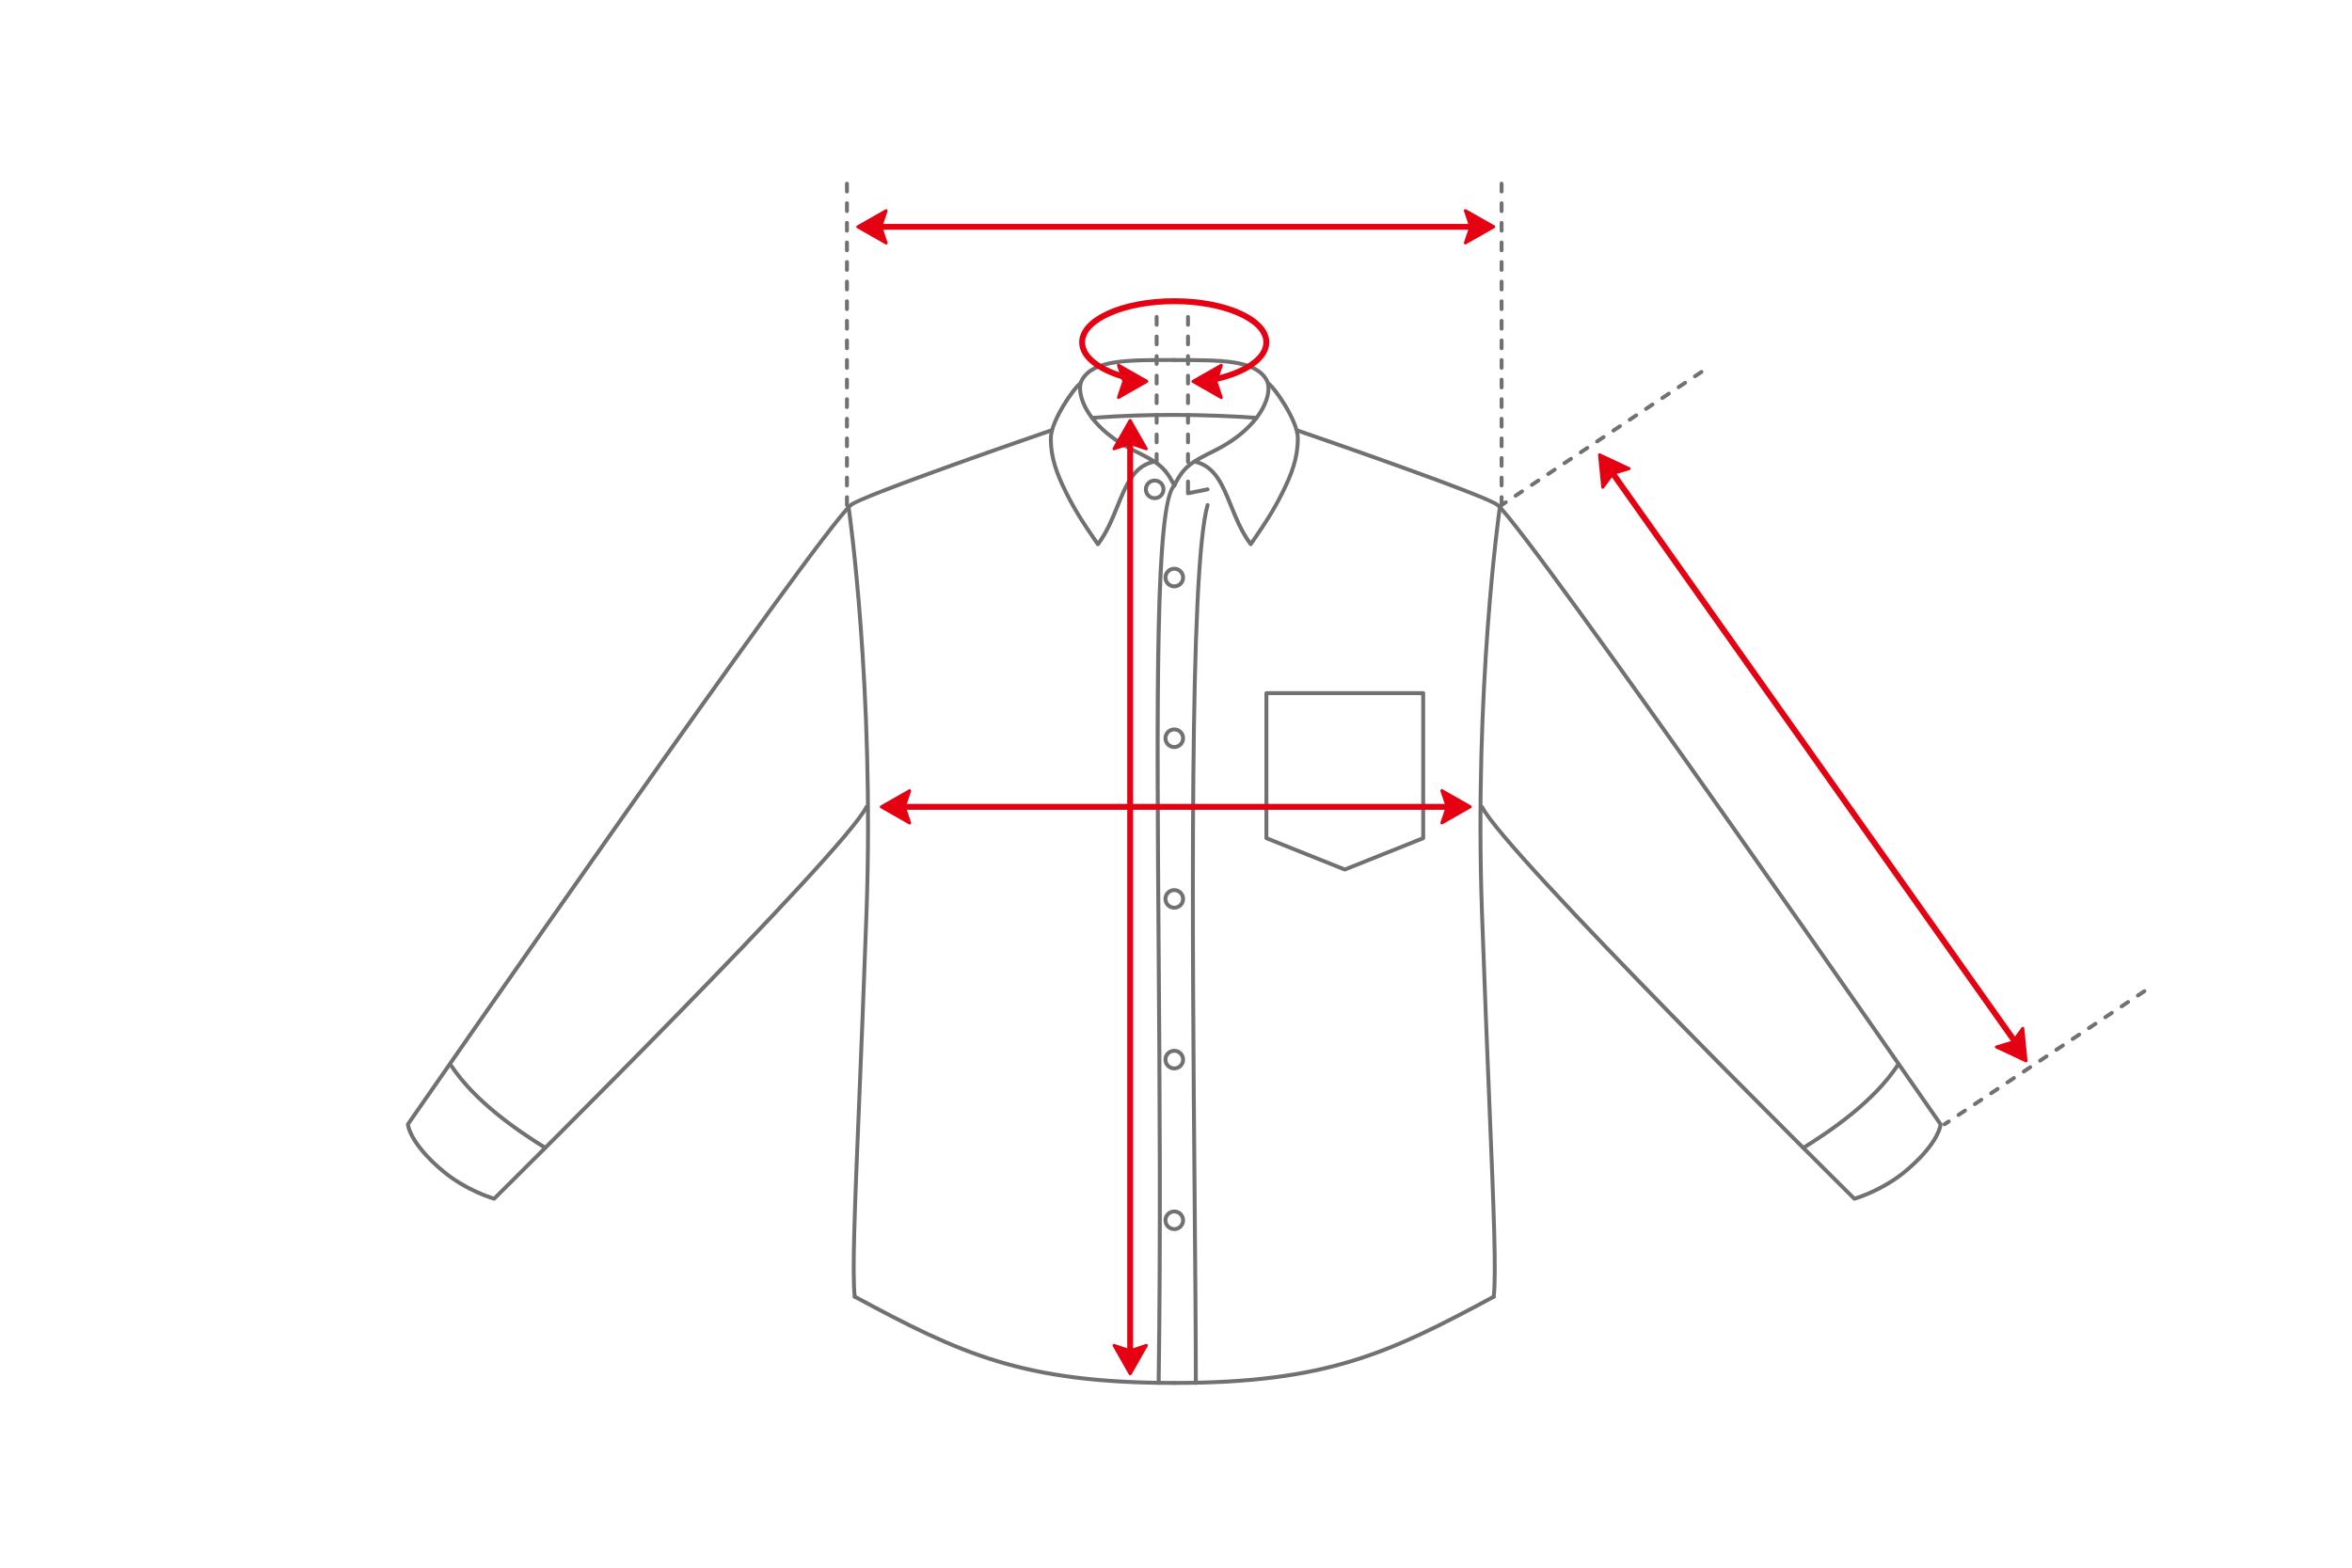 <?xml version="1.0" encoding="UTF-8"?><svg id="a" xmlns="http://www.w3.org/2000/svg" viewBox="0 0 600 400"><g id="b"><path d="m126.06,306.36s-.09,0-.14-.02c-.29-.08-7.17-2.09-13.18-7.1-8.83-7.35-9.17-12.16-9.18-12.36,0-.11.03-.22.09-.31,4.25-6.13,104.14-150.14,113.08-158.09,2.74-2.43,49.19-18.42,51.17-19.1.26-.09.54.05.63.31.09.26-.05.55-.31.64-13.41,4.61-48.68,16.99-50.83,18.9-8.72,7.75-108.91,152.13-112.81,157.75.15.85,1.23,5.18,8.8,11.49,5.18,4.32,11.19,6.39,12.54,6.82,4.86-4.81,88.94-88.15,94.69-99.66.12-.25.42-.35.67-.22.25.12.35.42.22.67-5.97,11.94-91.46,96.54-95.1,100.13-.09.09-.22.14-.35.14Z" fill="#717171" stroke-width="0"/><path d="m218.05,331.36c-.25,0-.47-.19-.5-.44-.67-6.04,0-22.33,1.11-49.33.54-13.25,1.22-29.74,1.89-48.74,2.01-57.28-4.43-102.46-4.5-102.91-.04-.27.15-.53.42-.57.27-.04.53.15.57.42.07.45,6.52,45.71,4.5,103.09-.67,19-1.34,35.49-1.89,48.74-1.11,26.95-1.78,43.22-1.11,49.18.03.27-.17.52-.44.55-.02,0-.04,0-.06,0Z" fill="#717171" stroke-width="0"/><path d="m299.56,353.36c-38.96,0-54.82-7.56-81.74-22.06-.24-.13-.33-.43-.2-.68.13-.24.44-.33.68-.2,26.77,14.42,42.55,21.94,81.26,21.94.28,0,.5.22.5.5s-.22.5-.5.5Z" fill="#717171" stroke-width="0"/><path d="m139.06,293.36c-.09,0-.18-.02-.26-.08-7.4-4.62-17.95-11.85-24.15-21.15-.15-.23-.09-.54.14-.69.23-.15.54-.09.69.14,6.09,9.14,16.53,16.28,23.85,20.85.23.15.31.45.16.69-.09.15-.26.23-.42.23Z" fill="#717171" stroke-width="0"/><path d="m280.06,139.36h-.01c-.16,0-.31-.09-.4-.22-.37-.56-.78-1.15-1.21-1.78-1.94-2.83-4.36-6.36-6.82-11.27-2.5-5-4.05-9.13-4.05-14.22,0-4.67,6.04-13.3,7.72-14.42.23-.15.54-.09.69.14.15.23.09.54-.14.69-1.26.84-7.28,9.21-7.28,13.58,0,4.9,1.51,8.9,3.95,13.78,2.43,4.85,4.82,8.35,6.75,11.16.29.42.56.81.82,1.2,2.01-2.86,3.31-6.05,4.56-9.14,2.12-5.23,4.12-10.17,9.31-11.47.26-.07.54.1.61.36.07.27-.1.54-.36.61-4.69,1.17-6.51,5.67-8.62,10.88-1.36,3.36-2.76,6.83-5.1,9.94-.09.13-.24.2-.4.2Z" fill="#717171" stroke-width="0"/><path d="m473.06,306.36c-.13,0-.26-.05-.35-.14-3.64-3.6-89.13-88.2-95.1-100.13-.12-.25-.02-.55.22-.67.25-.12.55-.02.67.22,5.75,11.51,89.83,94.85,94.69,99.66,1.35-.43,7.36-2.5,12.54-6.82,7.56-6.3,8.65-10.63,8.8-11.49-3.92-5.64-104.09-150-112.81-157.75-2.15-1.91-37.42-14.29-50.83-18.9-.26-.09-.4-.37-.31-.64.09-.26.38-.4.63-.31,1.98.68,48.43,16.67,51.17,19.1,8.94,7.95,108.83,151.96,113.08,158.09.06.09.09.2.09.31,0,.2-.35,5-9.18,12.36-6.01,5.01-12.89,7.01-13.18,7.1-.05.01-.09.02-.14.02Z" fill="#717171" stroke-width="0"/><path d="m381.06,331.36s-.04,0-.06,0c-.27-.03-.47-.28-.44-.55.66-5.96,0-22.23-1.11-49.18-.54-13.25-1.22-29.74-1.89-48.74-2.01-57.38,4.44-102.64,4.5-103.09.04-.27.3-.46.57-.42.27.04.46.29.42.57-.07.45-6.51,45.63-4.5,102.91.67,19,1.34,35.49,1.89,48.74,1.11,27,1.78,43.3,1.11,49.33-.03.26-.25.44-.5.44Z" fill="#717171" stroke-width="0"/><path d="m299.56,353.36c-.28,0-.5-.22-.5-.5s.22-.5.5-.5c38.71,0,54.49-7.52,81.26-21.94.24-.13.55-.04.68.2.13.24.04.55-.2.68-26.92,14.5-42.78,22.06-81.74,22.06Z" fill="#717171" stroke-width="0"/><path d="m299.56,124.36c-.08,0-.15-.02-.22-.05-.25-.12-.35-.42-.22-.67,2.57-5.15,4.63-6.18,10.72-9.22,6.67-3.34,11.49-8.2,12.89-13,.51-1.77.48-3.33-.1-4.29-2.85-4.76-10.9-4.76-23.07-4.76-.28,0-.5-.22-.5-.5s.22-.5.5-.5c12.51,0,20.78,0,23.93,5.24.72,1.2.79,3.05.2,5.09-1.48,5.07-6.49,10.16-13.4,13.62-6.03,3.02-7.85,3.93-10.28,8.78-.09.18-.26.28-.45.28Z" fill="#717171" stroke-width="0"/><path d="m299.56,124.36c-.18,0-.36-.1-.45-.28-2.43-4.85-4.25-5.76-10.28-8.78-6.92-3.46-11.93-8.55-13.4-13.62-.59-2.04-.52-3.89.2-5.09,3.15-5.24,11.41-5.24,23.93-5.24.28,0,.5.22.5.5s-.22.5-.5.5c-12.17,0-20.22,0-23.07,4.76-.58.96-.61,2.52-.1,4.29,1.4,4.81,6.22,9.67,12.89,13,6.1,3.05,8.15,4.07,10.72,9.22.12.25.02.55-.22.67-.07.04-.15.05-.22.05Z" fill="#717171" stroke-width="0"/><path d="m460.06,293.36c-.17,0-.33-.08-.42-.23-.15-.23-.08-.54.16-.69,7.32-4.58,17.76-11.71,23.85-20.85.15-.23.47-.29.69-.14.23.15.29.46.14.69-6.2,9.3-16.75,16.52-24.15,21.15-.08.05-.17.08-.26.08Z" fill="#717171" stroke-width="0"/><path d="m319.06,139.36c-.16,0-.31-.07-.4-.2-2.33-3.11-3.74-6.58-5.1-9.94-2.11-5.21-3.93-9.7-8.62-10.88-.27-.07-.43-.34-.36-.61.07-.27.34-.43.61-.36,5.19,1.3,7.19,6.24,9.31,11.47,1.25,3.09,2.54,6.28,4.56,9.14.26-.38.53-.78.82-1.2,1.93-2.81,4.33-6.3,6.75-11.16,2.44-4.87,3.95-8.88,3.95-13.78,0-4.37-6.01-12.74-7.28-13.58-.23-.15-.29-.46-.14-.69.15-.23.47-.29.69-.14,1.68,1.12,7.72,9.75,7.72,14.42,0,5.09-1.55,9.22-4.05,14.22-2.46,4.91-4.88,8.44-6.82,11.27-.43.63-.84,1.22-1.21,1.78-.09.14-.24.22-.4.22h-.01Z" fill="#717171" stroke-width="0"/><path d="m343.06,222.36c-.06,0-.13-.01-.19-.04l-20-8c-.19-.08-.31-.26-.31-.46v-37c0-.28.22-.5.5-.5h40c.28,0,.5.22.5.5v37c0,.2-.12.39-.31.46l-20,8c-.06.02-.12.04-.19.04Zm-19.5-8.84l19.5,7.8,19.5-7.8v-36.16h-39v36.16Zm39.5.34h0,0Z" fill="#717171" stroke-width="0"/><path d="m299.56,150.11c-1.52,0-2.75-1.23-2.75-2.75s1.23-2.75,2.75-2.75,2.75,1.23,2.75,2.75-1.23,2.75-2.75,2.75Zm0-4.5c-.96,0-1.75.79-1.75,1.75s.79,1.75,1.75,1.75,1.75-.79,1.75-1.75-.79-1.75-1.75-1.75Z" fill="#717171" stroke-width="0"/><path d="m294.56,127.61c-1.52,0-2.75-1.23-2.75-2.75s1.23-2.75,2.75-2.75,2.75,1.23,2.75,2.75-1.23,2.75-2.75,2.75Zm0-4.5c-.96,0-1.75.79-1.75,1.75s.79,1.75,1.75,1.75,1.75-.79,1.75-1.75-.79-1.75-1.75-1.75Z" fill="#717171" stroke-width="0"/><path d="m299.56,191.11c-1.52,0-2.75-1.23-2.75-2.75s1.23-2.75,2.75-2.75,2.75,1.23,2.75,2.75-1.23,2.75-2.75,2.75Zm0-4.5c-.96,0-1.75.79-1.75,1.75s.79,1.75,1.75,1.75,1.75-.79,1.75-1.75-.79-1.75-1.75-1.75Z" fill="#717171" stroke-width="0"/><path d="m299.56,232.11c-1.52,0-2.75-1.23-2.75-2.75s1.23-2.75,2.75-2.75,2.75,1.23,2.75,2.75-1.23,2.75-2.75,2.75Zm0-4.5c-.96,0-1.75.79-1.75,1.75s.79,1.75,1.75,1.75,1.75-.79,1.75-1.75-.79-1.75-1.75-1.75Z" fill="#717171" stroke-width="0"/><path d="m299.56,273.11c-1.52,0-2.75-1.23-2.75-2.75s1.23-2.75,2.75-2.75,2.75,1.23,2.75,2.75-1.23,2.75-2.75,2.75Zm0-4.5c-.96,0-1.75.79-1.75,1.75s.79,1.75,1.75,1.75,1.75-.79,1.75-1.75-.79-1.75-1.75-1.75Z" fill="#717171" stroke-width="0"/><path d="m299.56,314.11c-1.52,0-2.75-1.23-2.75-2.75s1.23-2.75,2.75-2.75,2.75,1.23,2.75,2.75-1.23,2.75-2.75,2.75Zm0-4.5c-.96,0-1.75.79-1.75,1.75s.79,1.75,1.75,1.75,1.75-.79,1.75-1.75-.79-1.75-1.75-1.75Z" fill="#717171" stroke-width="0"/><path d="m305.06,353.36c-.28,0-.5-.22-.5-.5,0-12.31-.14-28.71-.31-47.69-.58-67.51-1.38-159.97,3.33-176.45.08-.27.35-.42.62-.34.27.08.42.35.34.62-4.67,16.33-3.87,108.71-3.29,176.16.16,18.99.31,35.38.31,47.7,0,.28-.22.5-.5.5Z" fill="#717171" stroke-width="0"/><path d="m278.55,107.11c-.26,0-.48-.2-.5-.46-.02-.28.19-.51.46-.53,7.33-.52,13.97-.78,21.04-.75,7.06.01,14.33.27,21.04.75.28.02.48.26.46.53-.02.28-.25.49-.54.46-6.68-.48-13.93-.74-20.96-.75-6.99-.01-13.66.23-20.96.75-.01,0-.02,0-.04,0Z" fill="#717171" stroke-width="0"/><path d="m295.56,353.36h0c-.28,0-.5-.23-.49-.51.53-37.18.25-76.21,0-110.65-.49-66.21-.84-114.04,4.17-118.71.2-.19.52-.18.71.02.19.2.18.52-.02.71-4.68,4.37-4.3,57.02-3.85,117.97.25,34.44.54,73.48,0,110.67,0,.27-.23.49-.5.49Z" fill="#717171" stroke-width="0"/><path d="m303.06,126.36c-.11,0-.23-.04-.32-.11-.12-.1-.18-.24-.18-.39v-3c0-.28.22-.5.5-.5s.5.22.5.5v2.39l4.4-.88c.25-.05.53.12.59.39.05.27-.12.53-.39.59l-5,1s-.07,0-.1,0Z" fill="#717171" stroke-width="0"/><polygon points="311.56 101.44 304.32 97.32 311.56 93.2 310.18 97.32 311.56 101.44" fill="#e50012" stroke-width="0"/><path d="m311.56,101.82c-.06,0-.13-.02-.19-.05l-7.24-4.12c-.12-.07-.19-.19-.19-.33s.07-.26.19-.33l7.24-4.12c.14-.08.31-.06.43.04.12.1.17.27.12.42l-1.34,4,1.34,4c.05.15,0,.31-.12.42-.07.06-.16.09-.24.09Zm-6.47-4.5l5.79,3.29-1.06-3.17c-.03-.08-.03-.16,0-.24l1.06-3.17-5.79,3.3Z" fill="#e50012" stroke-width="0"/><polygon points="285.32 101.44 292.56 97.32 285.32 93.2 286.7 97.32 285.32 101.44" fill="#e50012" stroke-width="0"/><path d="m285.32,101.82c-.09,0-.17-.03-.24-.09-.12-.1-.17-.27-.12-.42l1.34-4-1.34-4c-.05-.15,0-.31.12-.42.12-.1.29-.12.43-.04l7.24,4.12c.12.07.19.19.19.33s-.07.26-.19.33l-7.24,4.12c-.06.03-.12.05-.19.05Zm.68-7.79l1.06,3.17c.03.08.03.16,0,.24l-1.06,3.17,5.79-3.29-5.79-3.3Z" fill="#e50012" stroke-width="0"/><path d="m216.06,129.36c-.28,0-.5-.22-.5-.5v-2c0-.28.22-.5.5-.5s.5.22.5.5v2c0,.28-.22.5-.5.5Zm0-5c-.28,0-.5-.22-.5-.5v-2c0-.28.22-.5.5-.5s.5.22.5.5v2c0,.28-.22.5-.5.5Zm0-5c-.28,0-.5-.22-.5-.5v-2c0-.28.22-.5.5-.5s.5.22.5.5v2c0,.28-.22.5-.5.5Zm0-5c-.28,0-.5-.22-.5-.5v-2c0-.28.22-.5.5-.5s.5.22.5.5v2c0,.28-.22.5-.5.5Zm0-5c-.28,0-.5-.22-.5-.5v-2c0-.28.22-.5.5-.5s.5.22.5.5v2c0,.28-.22.5-.5.5Zm0-5c-.28,0-.5-.22-.5-.5v-2c0-.28.22-.5.5-.5s.5.22.5.5v2c0,.28-.22.5-.5.5Zm0-5c-.28,0-.5-.22-.5-.5v-2c0-.28.22-.5.5-.5s.5.22.5.5v2c0,.28-.22.5-.5.5Zm0-5c-.28,0-.5-.22-.5-.5v-2c0-.28.22-.5.5-.5s.5.22.5.5v2c0,.28-.22.5-.5.5Zm0-5c-.28,0-.5-.22-.5-.5v-2c0-.28.22-.5.5-.5s.5.22.5.5v2c0,.28-.22.5-.5.5Zm0-5c-.28,0-.5-.22-.5-.5v-2c0-.28.22-.5.5-.5s.5.22.5.5v2c0,.28-.22.5-.5.5Zm0-5c-.28,0-.5-.22-.5-.5v-2c0-.28.22-.5.5-.5s.5.22.5.5v2c0,.28-.22.5-.5.5Zm0-5c-.28,0-.5-.22-.5-.5v-2c0-.28.22-.5.5-.5s.5.22.5.5v2c0,.28-.22.5-.5.5Zm0-5c-.28,0-.5-.22-.5-.5v-2c0-.28.22-.5.5-.5s.5.22.5.5v2c0,.28-.22.5-.5.5Zm0-5c-.28,0-.5-.22-.5-.5v-2c0-.28.22-.5.5-.5s.5.22.5.5v2c0,.28-.22.5-.5.5Zm0-5c-.28,0-.5-.22-.5-.5v-2c0-.28.22-.5.5-.5s.5.22.5.5v2c0,.28-.22.5-.5.5Zm0-5c-.28,0-.5-.22-.5-.5v-2c0-.28.22-.5.5-.5s.5.22.5.5v2c0,.28-.22.5-.5.5Zm0-5c-.28,0-.5-.22-.5-.5v-2c0-.28.22-.5.5-.5s.5.22.5.5v2c0,.28-.22.5-.5.5Z" fill="#717171" stroke-width="0"/><path d="m383.06,129.36c-.28,0-.5-.22-.5-.5v-2c0-.28.22-.5.5-.5s.5.22.5.5v2c0,.28-.22.5-.5.5Zm0-5c-.28,0-.5-.22-.5-.5v-2c0-.28.22-.5.5-.5s.5.22.5.5v2c0,.28-.22.5-.5.5Zm0-5c-.28,0-.5-.22-.5-.5v-2c0-.28.22-.5.5-.5s.5.22.5.5v2c0,.28-.22.5-.5.5Zm0-5c-.28,0-.5-.22-.5-.5v-2c0-.28.22-.5.5-.5s.5.22.5.5v2c0,.28-.22.5-.5.5Zm0-5c-.28,0-.5-.22-.5-.5v-2c0-.28.22-.5.5-.5s.5.22.5.5v2c0,.28-.22.5-.5.5Zm0-5c-.28,0-.5-.22-.5-.5v-2c0-.28.22-.5.5-.5s.5.22.5.5v2c0,.28-.22.5-.5.5Zm0-5c-.28,0-.5-.22-.5-.5v-2c0-.28.22-.5.5-.5s.5.22.5.5v2c0,.28-.22.5-.5.5Zm0-5c-.28,0-.5-.22-.5-.5v-2c0-.28.22-.5.5-.5s.5.22.5.5v2c0,.28-.22.5-.5.5Zm0-5c-.28,0-.5-.22-.5-.5v-2c0-.28.22-.5.5-.5s.5.22.5.5v2c0,.28-.22.5-.5.5Zm0-5c-.28,0-.5-.22-.5-.5v-2c0-.28.22-.5.5-.5s.5.22.5.5v2c0,.28-.22.5-.5.5Zm0-5c-.28,0-.5-.22-.5-.5v-2c0-.28.22-.5.5-.5s.5.22.5.5v2c0,.28-.22.5-.5.5Zm0-5c-.28,0-.5-.22-.5-.5v-2c0-.28.22-.5.5-.5s.5.22.5.5v2c0,.28-.22.5-.5.5Zm0-5c-.28,0-.5-.22-.5-.5v-2c0-.28.22-.5.5-.5s.5.22.5.5v2c0,.28-.22.5-.5.5Zm0-5c-.28,0-.5-.22-.5-.5v-2c0-.28.22-.5.5-.5s.5.22.5.5v2c0,.28-.22.5-.5.5Zm0-5c-.28,0-.5-.22-.5-.5v-2c0-.28.22-.5.5-.5s.5.22.5.5v2c0,.28-.22.5-.5.5Zm0-5c-.28,0-.5-.22-.5-.5v-2c0-.28.22-.5.5-.5s.5.22.5.5v2c0,.28-.22.5-.5.5Zm0-5c-.28,0-.5-.22-.5-.5v-2c0-.28.22-.5.5-.5s.5.22.5.5v2c0,.28-.22.5-.5.5Z" fill="#717171" stroke-width="0"/><path d="m377.06,58.63h-157c-.41,0-.75-.34-.75-.75s.34-.75.75-.75h157c.41,0,.75.34.75.75s-.34.75-.75.75Z" fill="#e50012" stroke-width="0"/><path d="m383.06,129.36c-.16,0-.32-.08-.42-.22-.15-.23-.09-.54.14-.69l1.08-.72c.23-.15.54-.09.69.14.15.23.09.54-.14.69l-1.08.72c-.08.06-.18.08-.28.08Zm3.57-2.38c-.16,0-.32-.08-.42-.22-.15-.23-.09-.54.14-.69l1.66-1.11c.23-.15.54-.09.69.14.15.23.09.54-.14.69l-1.66,1.11c-.08.06-.18.08-.28.08Zm4.16-2.77c-.16,0-.32-.08-.42-.22-.15-.23-.09-.54.14-.69l1.66-1.11c.23-.15.54-.09.69.14.15.23.09.54-.14.69l-1.66,1.11c-.08.06-.18.08-.28.08Zm4.16-2.77c-.16,0-.32-.08-.42-.22-.15-.23-.09-.54.14-.69l1.66-1.11c.23-.15.54-.09.69.14.15.23.09.54-.14.69l-1.66,1.11c-.08.06-.18.08-.28.08Zm4.16-2.77c-.16,0-.32-.08-.42-.22-.15-.23-.09-.54.14-.69l1.66-1.11c.23-.15.54-.09.69.14.15.23.09.54-.14.69l-1.66,1.11c-.08.06-.18.08-.28.08Zm4.16-2.77c-.16,0-.32-.08-.42-.22-.15-.23-.09-.54.14-.69l1.66-1.11c.23-.15.54-.09.69.14.15.23.09.54-.14.69l-1.66,1.11c-.08.06-.18.08-.28.08Zm4.16-2.77c-.16,0-.32-.08-.42-.22-.15-.23-.09-.54.14-.69l1.66-1.11c.23-.15.54-.09.69.14.15.23.09.54-.14.69l-1.66,1.11c-.08.06-.18.08-.28.08Zm4.16-2.77c-.16,0-.32-.08-.42-.22-.15-.23-.09-.54.14-.69l1.67-1.11c.23-.15.54-.09.69.14.15.23.09.54-.14.69l-1.67,1.11c-.08.06-.18.08-.28.08Zm4.16-2.77c-.16,0-.32-.08-.42-.22-.15-.23-.09-.54.14-.69l1.66-1.11c.23-.15.54-.09.69.14.15.23.09.54-.14.69l-1.66,1.11c-.08.06-.18.08-.28.08Zm4.16-2.77c-.16,0-.32-.08-.42-.22-.15-.23-.09-.54.14-.69l1.66-1.11c.23-.15.54-.09.69.14.15.23.09.54-.14.69l-1.66,1.11c-.08.06-.18.08-.28.08Zm4.16-2.77c-.16,0-.32-.08-.42-.22-.15-.23-.09-.54.14-.69l1.66-1.11c.23-.15.54-.09.69.14.15.23.09.54-.14.69l-1.66,1.11c-.08.06-.18.08-.28.08Zm4.16-2.77c-.16,0-.32-.08-.42-.22-.15-.23-.09-.54.14-.69l1.66-1.11c.23-.15.54-.09.69.14.15.23.09.54-.14.69l-1.66,1.11c-.08.06-.18.08-.28.08Zm4.16-2.77c-.16,0-.32-.08-.42-.22-.15-.23-.09-.54.14-.69l1.66-1.11c.23-.15.54-.09.69.14.15.23.09.54-.14.69l-1.66,1.11c-.08.06-.18.08-.28.08Z" fill="#717171" stroke-width="0"/><path d="m496.06,287.36c-.16,0-.32-.08-.42-.22-.15-.23-.09-.54.14-.69l1.08-.72c.23-.15.54-.09.69.14.15.23.09.54-.14.69l-1.08.72c-.08.06-.18.08-.28.08Zm3.57-2.38c-.16,0-.32-.08-.42-.22-.15-.23-.09-.54.14-.69l1.66-1.11c.23-.15.54-.09.69.14.15.23.09.54-.14.69l-1.66,1.11c-.08.06-.18.08-.28.08Zm4.16-2.77c-.16,0-.32-.08-.42-.22-.15-.23-.09-.54.14-.69l1.66-1.11c.23-.15.54-.09.69.14.15.23.09.54-.14.69l-1.66,1.11c-.08.06-.18.08-.28.08Zm4.16-2.77c-.16,0-.32-.08-.42-.22-.15-.23-.09-.54.14-.69l1.66-1.11c.23-.15.54-.09.69.14.15.23.09.54-.14.69l-1.66,1.11c-.08.06-.18.08-.28.08Zm4.16-2.77c-.16,0-.32-.08-.42-.22-.15-.23-.09-.54.14-.69l1.66-1.11c.23-.15.54-.09.69.14.15.23.09.54-.14.69l-1.66,1.11c-.08.06-.18.08-.28.08Zm4.16-2.77c-.16,0-.32-.08-.42-.22-.15-.23-.09-.54.14-.69l1.66-1.11c.23-.15.54-.09.69.14.15.23.09.54-.14.69l-1.66,1.11c-.08.06-.18.08-.28.08Zm4.16-2.77c-.16,0-.32-.08-.42-.22-.15-.23-.09-.54.14-.69l1.66-1.11c.23-.15.54-.09.69.14.15.23.09.54-.14.69l-1.66,1.11c-.08.06-.18.08-.28.08Zm4.16-2.77c-.16,0-.32-.08-.42-.22-.15-.23-.09-.54.14-.69l1.67-1.11c.23-.15.54-.09.69.14.15.23.09.54-.14.69l-1.67,1.11c-.08.06-.18.08-.28.08Zm4.16-2.77c-.16,0-.32-.08-.42-.22-.15-.23-.09-.54.14-.69l1.66-1.11c.23-.15.54-.09.69.14.15.23.09.54-.14.69l-1.66,1.11c-.08.06-.18.08-.28.08Zm4.16-2.77c-.16,0-.32-.08-.42-.22-.15-.23-.09-.54.14-.69l1.66-1.11c.23-.15.54-.09.69.14.15.23.09.54-.14.69l-1.66,1.11c-.08.06-.18.08-.28.08Zm4.16-2.77c-.16,0-.32-.08-.42-.22-.15-.23-.09-.54.14-.69l1.66-1.11c.23-.15.54-.09.69.14.15.23.09.54-.14.69l-1.66,1.11c-.08.06-.18.08-.28.08Zm4.16-2.77c-.16,0-.32-.08-.42-.22-.15-.23-.09-.54.14-.69l1.66-1.11c.23-.15.54-.09.69.14.15.23.09.54-.14.69l-1.66,1.11c-.08.06-.18.08-.28.08Zm4.16-2.77c-.16,0-.32-.08-.42-.22-.15-.23-.09-.54.14-.69l1.66-1.11c.23-.15.54-.09.69.14.15.23.09.54-.14.69l-1.66,1.11c-.08.06-.18.08-.28.08Z" fill="#717171" stroke-width="0"/><path d="m372.06,206.62h-143c-.41,0-.75-.34-.75-.75s.34-.75.75-.75h143c.41,0,.75.34.75.75s-.34.75-.75.75Z" fill="#e50012" stroke-width="0"/><path d="m288.31,347.61c-.41,0-.75-.34-.75-.75V110.86c0-.41.34-.75.75-.75s.75.34.75.75v236c0,.41-.34.75-.75.75Z" fill="#e50012" stroke-width="0"/><path d="m308.8,97.76c-.35,0-.67-.25-.74-.61-.08-.41.19-.8.6-.88,8.16-1.56,13.64-5.15,13.64-8.92,0-5.29-10.42-9.75-22.75-9.75s-22.75,4.46-22.75,9.75c0,3.63,4.97,7.05,12.66,8.72.4.09.66.49.57.89-.09.4-.48.66-.89.57-8.54-1.85-13.84-5.75-13.84-10.18,0-6.31,10.65-11.25,24.25-11.25s24.25,4.94,24.25,11.25c0,4.58-5.83,8.66-14.86,10.39-.05,0-.09.01-.14.01Z" fill="#e50012" stroke-width="0"/><polygon points="226.06 62 218.82 57.88 226.06 53.76 224.68 57.88 226.06 62" fill="#e50012" stroke-width="0"/><path d="m226.06,62.38c-.06,0-.13-.02-.19-.05l-7.24-4.12c-.12-.07-.19-.19-.19-.33s.07-.26.19-.33l7.24-4.12c.14-.08.31-.06.43.04.12.1.17.27.12.42l-1.34,4,1.34,4c.05.15,0,.31-.12.42-.07.06-.16.09-.24.09Zm-6.47-4.5l5.79,3.29-1.06-3.17c-.03-.08-.03-.16,0-.24l1.06-3.17-5.79,3.3Z" fill="#e50012" stroke-width="0"/><polygon points="373.82 62 381.06 57.88 373.82 53.76 375.2 57.88 373.82 62" fill="#e50012" stroke-width="0"/><path d="m373.82,62.38c-.09,0-.17-.03-.24-.09-.12-.1-.17-.27-.12-.42l1.34-4-1.34-4c-.05-.15,0-.31.12-.42.12-.1.29-.11.43-.04l7.24,4.12c.12.07.19.19.19.33s-.07.26-.19.33l-7.24,4.12c-.06.03-.12.05-.19.05Zm.68-7.79l1.06,3.17c.03.08.03.16,0,.24l-1.06,3.17,5.79-3.29-5.79-3.3Z" fill="#e50012" stroke-width="0"/><polygon points="232.06 209.99 224.82 205.88 232.06 201.76 230.68 205.88 232.06 209.99" fill="#e50012" stroke-width="0"/><path d="m232.06,210.37c-.06,0-.13-.02-.19-.05l-7.24-4.12c-.12-.07-.19-.19-.19-.33s.07-.26.19-.33l7.24-4.12c.14-.08.31-.06.43.04.12.1.17.27.12.42l-1.34,4,1.34,4c.05.15,0,.31-.12.42-.07.06-.16.09-.24.09Zm-6.47-4.5l5.79,3.29-1.06-3.17c-.03-.08-.03-.16,0-.24l1.06-3.17-5.79,3.3Z" fill="#e50012" stroke-width="0"/><polygon points="367.82 209.99 375.06 205.88 367.82 201.76 369.2 205.88 367.82 209.99" fill="#e50012" stroke-width="0"/><path d="m367.82,210.37c-.09,0-.17-.03-.24-.09-.12-.1-.17-.27-.12-.42l1.34-4-1.34-4c-.05-.15,0-.31.12-.42.12-.1.29-.11.43-.04l7.24,4.12c.12.07.19.19.19.33s-.07.26-.19.33l-7.24,4.12c-.06.03-.12.05-.19.05Zm.68-7.79l1.06,3.17c.03.08.03.16,0,.24l-1.06,3.17,5.79-3.29-5.79-3.3Z" fill="#e50012" stroke-width="0"/><path d="m514.27,266.89c-.24,0-.47-.11-.61-.32l-103.78-146.65c-.24-.34-.16-.81.18-1.05.34-.24.81-.16,1.05.18l103.78,146.65c.24.34.16.81-.18,1.05-.13.09-.28.14-.43.14Z" fill="#e50012" stroke-width="0"/><polygon points="408.87 124.33 408.05 116.04 415.59 119.57 411.43 120.82 408.87 124.33" fill="#e50012" stroke-width="0"/><path d="m408.87,124.71s-.07,0-.1-.01c-.15-.04-.26-.17-.28-.33l-.82-8.29c-.01-.14.05-.27.16-.35s.26-.09.38-.03l7.54,3.53c.14.07.23.22.22.37-.01.16-.12.29-.27.34l-4.04,1.22-2.49,3.4c-.07.1-.19.16-.31.16Zm-.37-8.04l.65,6.63,1.98-2.7c.05-.07.12-.12.2-.14l3.21-.97-6.03-2.82Z" fill="#e50012" stroke-width="0"/><polygon points="509.29 267.15 516.83 270.68 516.01 262.39 513.45 265.89 509.29 267.15" fill="#e50012" stroke-width="0"/><path d="m516.83,271.06c-.05,0-.11-.01-.16-.04l-7.54-3.53c-.14-.07-.23-.22-.22-.37.01-.16.12-.29.27-.34l4.04-1.22,2.49-3.4c.09-.13.25-.18.41-.14.15.04.26.17.28.33l.82,8.29c.01.14-.05.27-.16.35-.07.05-.14.07-.22.07Zm-6.48-3.83l6.03,2.82-.66-6.63-1.98,2.7c-.05.07-.12.12-.2.14l-3.2.97Z" fill="#e50012" stroke-width="0"/><polygon points="284.19 114.52 288.31 107.28 292.43 114.52 288.31 113.14 284.19 114.52" fill="#e50012" stroke-width="0"/><path d="m292.43,114.9s-.08,0-.12-.02l-4-1.34-4,1.34c-.15.05-.31,0-.42-.12-.1-.12-.12-.29-.04-.43l4.12-7.24c.13-.24.53-.24.66,0l4.12,7.24c.08.14.06.31-.04.43-.07.09-.18.14-.29.14Zm-4.12-2.14s.08,0,.12.02l3.17,1.06-3.29-5.79-3.29,5.79,3.17-1.06s.08-.02.12-.02Z" fill="#e50012" stroke-width="0"/><polygon points="284.19 343.28 288.31 350.52 292.43 343.28 288.31 344.66 284.19 343.28" fill="#e50012" stroke-width="0"/><path d="m288.31,350.9h0c-.14,0-.26-.07-.33-.19l-4.12-7.24c-.08-.14-.06-.31.04-.43.1-.12.26-.17.42-.12l4,1.34,4-1.34c.15-.05.32,0,.42.12.1.12.12.29.04.43l-4.12,7.24c-.07.12-.19.19-.33.19Zm-3.29-6.94l3.29,5.79,3.29-5.79-3.17,1.06c-.08.03-.16.03-.24,0l-3.17-1.06Z" fill="#e50012" stroke-width="0"/><path d="m295.06,118.36c-.28,0-.5-.22-.5-.5v-2c0-.28.22-.5.5-.5s.5.22.5.5v2c0,.28-.22.5-.5.5Zm0-5c-.28,0-.5-.22-.5-.5v-2c0-.28.22-.5.5-.5s.5.22.5.5v2c0,.28-.22.5-.5.5Zm0-5c-.28,0-.5-.22-.5-.5v-2c0-.28.22-.5.5-.5s.5.22.5.5v2c0,.28-.22.5-.5.5Zm0-5c-.28,0-.5-.22-.5-.5v-2c0-.28.22-.5.5-.5s.5.22.5.5v2c0,.28-.22.5-.5.5Zm0-5c-.28,0-.5-.22-.5-.5v-2c0-.28.22-.5.5-.5s.5.22.5.5v2c0,.28-.22.5-.5.5Zm0-5c-.28,0-.5-.22-.5-.5v-2c0-.28.22-.5.5-.5s.5.22.5.5v2c0,.28-.22.5-.5.5Zm0-5c-.28,0-.5-.22-.5-.5v-2c0-.28.22-.5.5-.5s.5.22.5.5v2c0,.28-.22.5-.5.5Zm0-5c-.28,0-.5-.22-.5-.5v-2c0-.28.22-.5.5-.5s.5.22.5.5v2c0,.28-.22.5-.5.5Z" fill="#717171" stroke-width="0"/><path d="m303.06,118.36c-.28,0-.5-.22-.5-.5v-2c0-.28.22-.5.5-.5s.5.22.5.5v2c0,.28-.22.5-.5.5Zm0-5c-.28,0-.5-.22-.5-.5v-2c0-.28.22-.5.5-.5s.5.22.5.5v2c0,.28-.22.5-.5.5Zm0-5c-.28,0-.5-.22-.5-.5v-2c0-.28.22-.5.5-.5s.5.22.5.5v2c0,.28-.22.5-.5.5Zm0-5c-.28,0-.5-.22-.5-.5v-2c0-.28.22-.5.5-.5s.5.22.5.5v2c0,.28-.22.5-.5.5Zm0-5c-.28,0-.5-.22-.5-.5v-2c0-.28.22-.5.5-.5s.5.22.5.5v2c0,.28-.22.5-.5.5Zm0-5c-.28,0-.5-.22-.5-.5v-2c0-.28.22-.5.5-.5s.5.22.5.5v2c0,.28-.22.5-.5.5Zm0-5c-.28,0-.5-.22-.5-.5v-2c0-.28.22-.5.5-.5s.5.22.5.5v2c0,.28-.22.5-.5.5Zm0-5c-.28,0-.5-.22-.5-.5v-2c0-.28.22-.5.5-.5s.5.22.5.5v2c0,.28-.22.5-.5.5Z" fill="#717171" stroke-width="0"/><rect width="600" height="400" fill="none" stroke-width="0"/></g></svg>